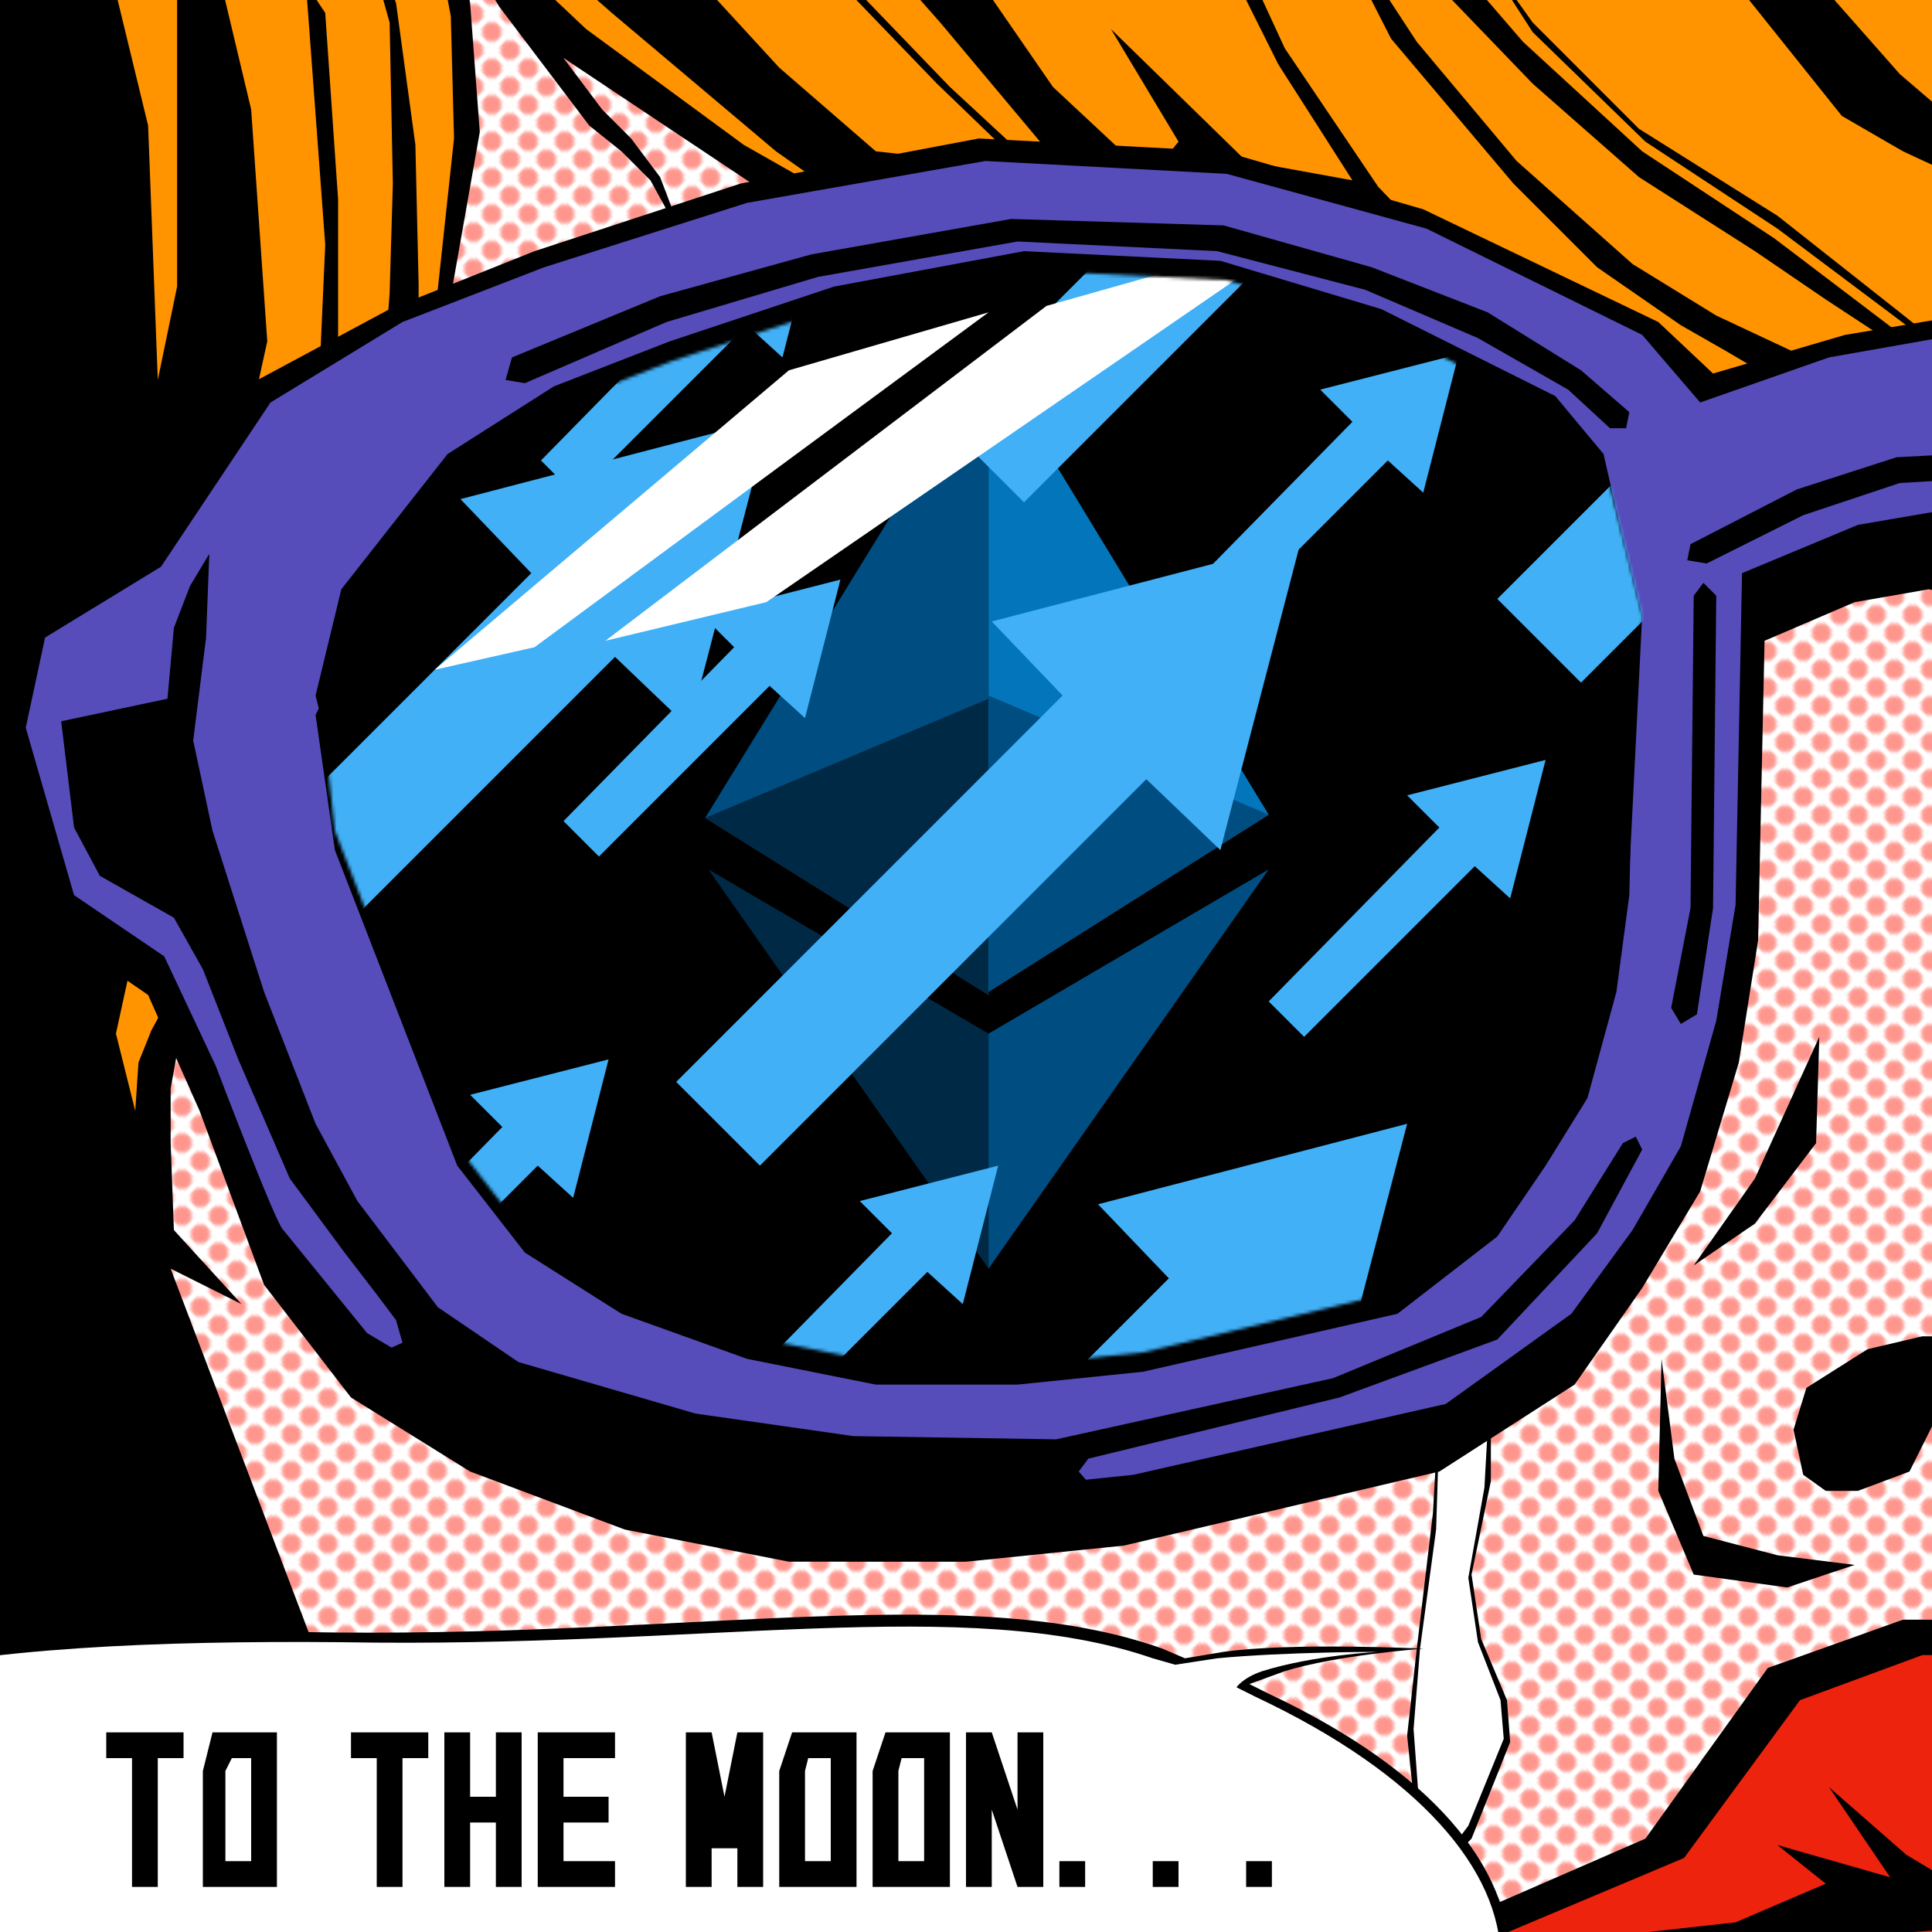 <svg width="600" height="600" xmlns="http://www.w3.org/2000/svg"><path fill="#FF9400" fill-rule="evenodd" stroke="none" d="M0 600h600V0H0Z"/><path fill="#ffffff" fill-rule="evenodd" stroke="none" d="M44 600h556l6-475-73-22 13 9-3 17-291-68-73-47-13-18h-25l4 45-7 49-63 144-26 93-5 273Z"/><defs><pattern id="a" x="0" y="0" width="8" height="8" patternUnits="userSpaceOnUse" patternTransform="rotate(45)"><circle cx="3" cy="3" r="3" fill="#FE968D"/></pattern></defs><path fill="url(#a)" fill-rule="evenodd" stroke="none" d="M44 600h556l6-475-73-22 13 9-3 17-291-68-73-47-13-18h-25l4 45-7 49-63 144-26 93-5 273Z"/><g><animateTransform attributeName="transform" type="translate" from="0,0" to="0,-50" dur="2.0s" begin="b.end;0s;" fill="freeze" id="c"/><animateTransform attributeName="transform" type="translate" from="0,-50" to="0,0" dur="2.0s" begin="c.end;" fill="freeze" id="b"/><path class="base" d="m447 435-2 35-5 42-3 27 3 29 13 7 4-4 12-30-1-13-8-19-3-20 6-29v-81l-15 6-1 50Z"/><path fill="#ffffff" fill-rule="evenodd" stroke="none" d="m447 443-1 32-5 37-2 25 2 27 12 7 3-4 11-27-1-12-7-18-3-20 5-28 1-18v-52l-14 5-1 46Z"/></g><path class="base" d="m449 598 62-27 38-53 42-15h34l32-17 42-4 20 15 3 17 10 5 20 26-3 31-31 32-52 14-73 7-76 1-35-7-33-25Z"/><path fill="#ED230D" fill-rule="evenodd" stroke="none" d="m466 601 57-24 36-49 38-14h31l29-16 39-4 19 14 2 16 10 5 18 23-3 29-29 29-48 13-66 7-70 1-32-7-31-23Z"/><path class="base" d="m568 555 24 21 10 6 26 5 22-11 16-32 2 30 24-2 9-15 4 13 11-15-11 33-17 2-20 2 16 10 4 18-10-11-19-16-17 12-14 2-20-8-14 1-50 6-59-3 54-6 28-12-15-12 35 10-19-28ZM313 773-81 664l53-764 41 3L46 39l3 79 6-29V-4l13-4 10 42 5 72-47 215 6 24 1-15 4-10 6-11 46-188 2-45-6-81 6 9 4 58v49l14 7 2-27 1-34-1-50-14-50 16 44 6 44 1 43v18L57 316l-4 22v17l1 27 21 23-22-11 52 137ZM134 108l7-65-1-38-4-21 11-8 35 33 49 36 37 21-27-19-51-43-32-28 50 8 34 37 30 26 46 5-27-26-26-27 4 1 26 27 27 25 1-8-31-37-38-43 53 34 20 29 30 28 9-11-21-35 42 41 33 6-23-36-20-40 4-4 18 39 29 43 24 25 87 38v5L256 72l-81-54 12 16 9 9 9 12 8 21-11-20-9-9-10-8-28-37-9-15-3-3 3 17 3 40-12 68Zm419 11Zm0 0-17-10-14-8-26-18-26-26-38-45-26-51 34 52 31 37 36 32 26 16 32 15-10 2Zm49-3-35-23-22-15-36-23-33-29-26-27 4-8 19 22 37 34 41 27 54 41Zm22 8-32-23-40-30-41-27-35-34-20-31 20 28 33 33 43 27 38 30Zm51-38-84-39-19-11-32-40 20-7 30 34 42 36Z"/><path class="base" d="m245 485-51-10-48-18-37-23-27-35-20-54-16-36-29-20-14-63 6-31 36-23 35-54 41-22 45-18 64-21 74-14 76 4 62 18 73 35 17 16 41-12 30-5 29 2-3 88-30-6-23 4-28 12-2 93-6 38-12 40-18 30-21 30-42 27-98 23-49 5Z"/><path fill="#564DBB" fill-rule="evenodd" stroke="none" d="m249 462-50-9-48-17-37-22-26-32c-2-1-21-51-21-51l-16-34-28-19-15-52 6-28 36-22 34-51 41-25 44-17 63-20 74-13 75 4 62 17 67 33 18 21 40-14 34-6 10 52-35 6-36 15-2 103-6 36-11 39-15 26-19 26-39 28-97 22-48 5Z"/><path class="base" d="M316 430h-44l-40-8-39-14-30-19-21-27-38-98-6-42 1-2-1-4 8-33 33-42 33-21 36-14 51-17 59-11 61 3 50 15 54 27 15 18 10 44v6l-2 87-4 30-9 33-13 21-15 22-31 24-79 18-39 4Z"/><path class="base" d="m272 423-40-8-39-14-30-18-21-27-38-98-4-36 7-33 34-42 32-21 36-14 52-17 59-11 61 3 49 15 55 27 14 18 11 44-4 80-4 30-9 33-13 21-15 23-31 23-79 19-39 4Z"/><mask id="d" maskUnits="userSpaceOnUse" maskContentUnits="userSpaceOnUse" mask-type="alpha"><path class="base" d="m272 423-40-8-39-14-30-18-21-27-38-98-4-36 7-33 34-42 32-21 36-14 52-17 59-11 61 3 49 15 55 27 14 18 11 44-4 80-4 30-9 33-13 21-15 23-31 23-79 19-39 4Z"/></mask><g mask="url(#d)"><path fill="#004d81" fill-rule="evenodd" stroke="none" d="m307 111-88 143 88 55V111Z"/><path fill="#002945" fill-rule="evenodd" stroke="none" d="m307 217-88 37 88 55v-92Z"/><path fill="#0376bb" fill-rule="evenodd" stroke="none" d="m307 110 87 143-87 55V110Z"/><path fill="#004d81" fill-rule="evenodd" stroke="none" d="m307 216 87 37-87 55v-92Z"/><path fill="#002945" fill-rule="evenodd" stroke="none" d="M307 321v73l-87-124 87 51Z"/><path fill="#004d81" fill-rule="evenodd" stroke="none" d="M307 321v73l87-124-87 51Z"/><g><animateTransform attributeName="transform" type="translate" from="0,0" to="400,-400" dur="0.9s" begin="e.end;0s;" fill="freeze" id="f"/><animateTransform attributeName="transform" type="translate" from="-400,400" to="0,0" dur="0.9s" begin="f.end;" fill="freeze" id="e"/><path fill="#41b0f6" fill-rule="evenodd" stroke="none" d="m491 212-26-26L585 66l-22-23 96-25-25 96-23-22-120 120Zm-173-56-26-26L412 10l-22-22 96-25-25 95-23-22-120 120Z"/></g><g><animateTransform attributeName="transform" type="translate" from="0,0" to="400,-400" dur="1.4s" begin="g.end;0s;" fill="freeze" id="h"/><animateTransform attributeName="transform" type="translate" from="-400,400" to="0,0" dur="1.4s" begin="h.end;" fill="freeze" id="g"/><path fill="#41b0f6" fill-rule="evenodd" stroke="none" d="m269 543-26-26 120-120-22-23 96-25-25 96-23-22-120 120Zm-33-181-26-26 120-120-22-23 96-25-25 96-23-22-120 120ZM71 324l-26-26 120-120-22-23 96-25-25 96-23-22L71 324Z"/></g><g><animateTransform attributeName="transform" type="translate" from="0,0" to="400,-400" dur="0.4s" begin="i.end;0s;" fill="freeze" id="j"/><animateTransform attributeName="transform" type="translate" from="-400,400" to="0,0" dur="0.4s" begin="j.end;" fill="freeze" id="i"/><path fill="#41b0f6" fill-rule="evenodd" stroke="none" d="m310 362-11 43-11-10-53 53-11-11 53-54-10-10Zm143-252-11 43-11-10-53 53-11-11 53-54-10-10Z"/></g><g><animateTransform attributeName="transform" type="translate" from="0,0" to="400,-400" dur="0.7s" begin="k.end;0s;" fill="freeze" id="l"/><animateTransform attributeName="transform" type="translate" from="-400,400" to="0,0" dur="0.7s" begin="l.end;" fill="freeze" id="k"/><path fill="#41b0f6" fill-rule="evenodd" stroke="none" d="m261 180-11 43-11-10-53 53-11-11 53-54-10-10Zm-72 149-11 43-11-10-53 53-11-11 53-54-10-10Z"/></g><g><animateTransform attributeName="transform" type="translate" from="0,0" to="400,-400" dur="0.3s" begin="m.end;0s;" fill="freeze" id="n"/><animateTransform attributeName="transform" type="translate" from="-400,400" to="0,0" dur="0.3s" begin="n.end;" fill="freeze" id="m"/><path fill="#41b0f6" fill-rule="evenodd" stroke="none" d="m480 236-11 43-11-10-53 53-11-11 53-54-10-10ZM254 68l-11 43-11-10-53 53-11-11 53-54-10-10Z"/></g><g><animateTransform attributeName="transform" type="translate" from="0,0" to="0,0" dur="0.1s" begin="o.end;0s;" fill="freeze" id="p"/><animateTransform attributeName="transform" type="translate" from="0,0" to="-1800,0" dur="0.5s" begin="p.end;" fill="freeze" id="q"/><animateTransform attributeName="transform" type="translate" from="-1800,0" to="-1800,0" dur="3.0s" begin="q.end" fill="freeze" id="o"/><path fill="#ffffff" fill-rule="evenodd" stroke="none" d="M545 600h610L1426 0H816Z"/></g><path fill="#ffffff" fill-rule="evenodd" stroke="none" d="m135 208 110-93 62-18-141 104-31 7Zm53-9L325 95l46-13 14 4-147 101Z"/></g><path class="base" d="m258 476-43-9-59-21-40-25 9-4-2-7-6-8-10-13-17-23-16-37-11-28-9-16-23-13-8-15-4-33 33-7 2-22 5-13 6-10-1 26-4 32 6 28 16 50 16 41 13 24 25 33 25 17 55 16 49 7 63 1 86-19 46-19 29-30 15-24 4-2 2 4-14 26-31 33-49 18-78 19-3 4 7 8Z"/><path fill="#000000" fill-rule="evenodd" stroke="none" d="m525 169 33-17 31-10 19-1-1 8-17 1-30 10-30 15-6-1 1-5Zm-6 144 6-31 1-97 3-4 4 4-1 97-5 33-5 3-3-5ZM159 111l46-19 47-13 62-11 66 2 46 13 36 14 29 18 15 13-1 5h-5l-13-12-28-16-35-15-46-12-62-3-62 11-47 14-44 19-6-1 2-7Z"/><path class="base" d="m526 393 19-13 19-25 1-33-20 44-19 27Zm67 64-16 6h-10l-7-5-3-14 4-13 19-12 17-4h16l7 18-11 3-9 7-7 14Zm-77-35-1 41 11 26 29 4 21-7-24-3-23-6-9-24-4-31Zm-47 187c0-29-24-59-75-83l-6-3 11-4c16-5 43-7 43-7s-41-2-62 1l-12 2-7-3c-59-21-142-4-256-5-115-2-212 9-212 70S56 697 172 697c117 0 297-27 297-88Z"/><path fill="#ffffff" fill-rule="evenodd" stroke="none" d="M466 608c0-27-25-57-76-81l-6-3s2-3 8-5c16-5 36-6 36-6s-29 0-50 2l-13 2-7-2c-58-20-139-3-252-5-115-1-213 9-213 68S55 694 171 694s295-27 295-86Z"/><g><animateTransform attributeName="transform" type="translate" from="0,0" to="0,-5" dur="0.1s" begin="r.end;0s;" fill="freeze" id="s"/><animateTransform attributeName="transform" type="translate" from="0,-5" to="0,0" dur="0.1s" begin="s.end;" fill="freeze" id="r"/><path class="base" d="M387 578h8v8h-8Zm-29 0h8v8h-8Zm-29 0h8v8h-8Zm-29-40h8l8 24v-24h8v48h-8l-8-24v24h-8Zm-25 0h20v48h-24v-36Zm5 8-1 4v28h8v-32Zm-34-8h20v48h-24v-36Zm5 8-1 4v28h8v-32Zm-38-8h8l4 20 4-20h8v48h-8v-16 4h-8v-4 16h-8Zm-46 0h24v8h-16v12h14v8h-14v12h16v8h-24Zm-29 0h8v20h8v-20h8v48h-8v-20h-8v20h-8Zm-29 0h24v8h-8v40h-8v-40h-8Zm-43 0h20v48H63v-36Zm6 8-2 4v28h8v-32Zm-39-8h24v8h-8v40h-8v-40h-8Z"/></g></svg>